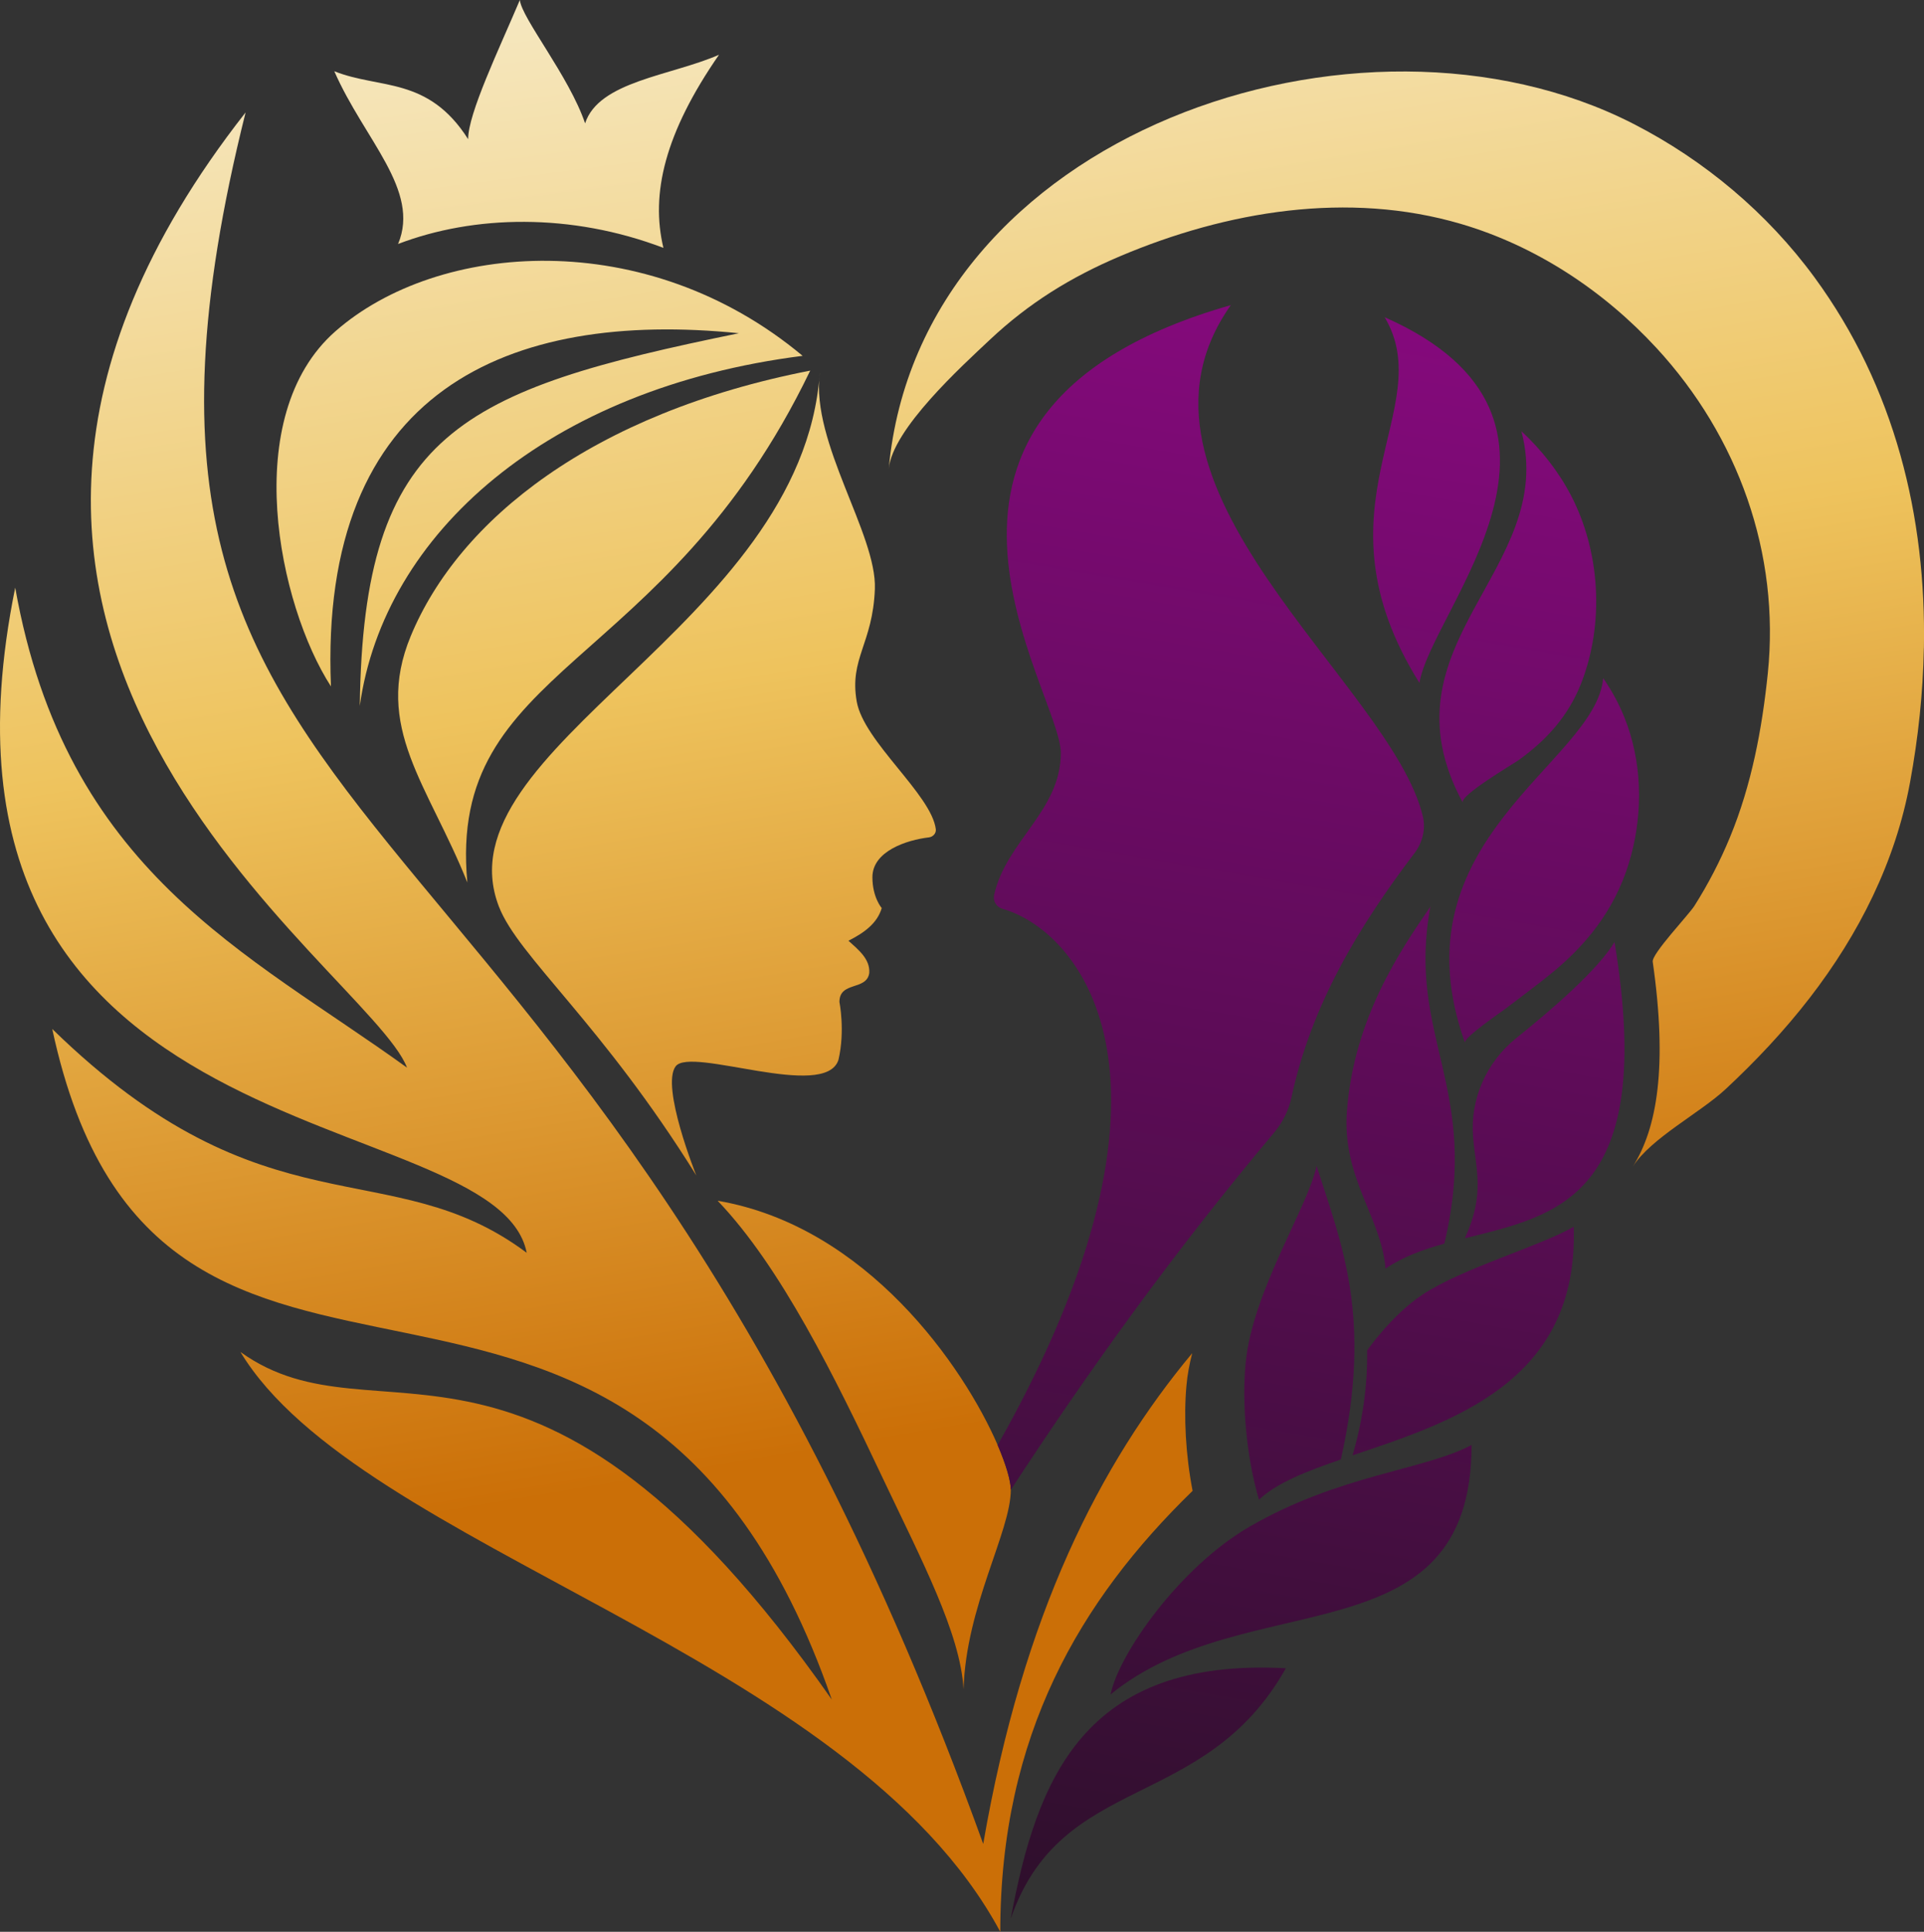 <svg xmlns="http://www.w3.org/2000/svg" xmlns:xlink="http://www.w3.org/1999/xlink" id="Layer_2" data-name="Layer 2" viewBox="0 0 398.45 400"><rect x="0" y="0" width="398.45" height="400" fill="#333333" stroke="none"/><defs><style>      .cls-1 {        fill: url(#linear-gradient-15);      }      .cls-2 {        fill: url(#linear-gradient-13);      }      .cls-3 {        fill: url(#linear-gradient-2);      }      .cls-4 {        fill: url(#linear-gradient-10);      }      .cls-5 {        fill: url(#linear-gradient-12);      }      .cls-6 {        fill: url(#linear-gradient-4);      }      .cls-7 {        fill: url(#linear-gradient-3);      }      .cls-8 {        fill: url(#linear-gradient-5);      }      .cls-9 {        fill: url(#linear-gradient-8);      }      .cls-10 {        fill: url(#linear-gradient-14);      }      .cls-11 {        fill: url(#linear-gradient-17);      }      .cls-12 {        fill: url(#linear-gradient-7);      }      .cls-13 {        fill: url(#linear-gradient-9);      }      .cls-14 {        fill: url(#linear-gradient-11);      }      .cls-15 {        fill: url(#linear-gradient-6);      }      .cls-16 {        fill: url(#linear-gradient-16);      }      .cls-17 {        fill: url(#linear-gradient);      }    </style><linearGradient id="linear-gradient" x1="79.96" y1="-40.68" x2="137.89" y2="306.07" gradientUnits="userSpaceOnUse"><stop offset="0" stop-color="#f8f3df"></stop><stop offset=".54" stop-color="#eec35d"></stop><stop offset="1" stop-color="#cb6f07"></stop></linearGradient><linearGradient id="linear-gradient-2" x1="261.33" y1="-70.98" x2="319.27" y2="275.77" xlink:href="#linear-gradient"></linearGradient><linearGradient id="linear-gradient-3" x1="89.58" y1="-42.28" x2="147.51" y2="304.47" xlink:href="#linear-gradient"></linearGradient><linearGradient id="linear-gradient-4" x1="99.14" y1="-43.88" x2="157.08" y2="302.87" xlink:href="#linear-gradient"></linearGradient><linearGradient id="linear-gradient-5" x1="110.66" y1="-45.81" x2="168.6" y2="300.94" xlink:href="#linear-gradient"></linearGradient><linearGradient id="linear-gradient-6" x1="124.45" y1="-48.11" x2="182.39" y2="298.64" xlink:href="#linear-gradient"></linearGradient><linearGradient id="linear-gradient-7" x1="268.57" y1="40.93" x2="202.11" y2="427.73" gradientUnits="userSpaceOnUse"><stop offset="0" stop-color="#8a0981"></stop><stop offset="1" stop-color="#251023"></stop></linearGradient><linearGradient id="linear-gradient-8" x1="293.84" y1="45.28" x2="227.39" y2="432.07" xlink:href="#linear-gradient-7"></linearGradient><linearGradient id="linear-gradient-9" x1="315.21" y1="48.95" x2="248.75" y2="435.74" xlink:href="#linear-gradient-7"></linearGradient><linearGradient id="linear-gradient-10" x1="341.84" y1="53.52" x2="275.39" y2="440.32" xlink:href="#linear-gradient-7"></linearGradient><linearGradient id="linear-gradient-11" x1="329.11" y1="51.34" x2="262.65" y2="438.13" xlink:href="#linear-gradient-7"></linearGradient><linearGradient id="linear-gradient-12" x1="304.68" y1="47.14" x2="238.23" y2="433.93" xlink:href="#linear-gradient-7"></linearGradient><linearGradient id="linear-gradient-13" x1="341.71" y1="53.5" x2="275.25" y2="440.29" xlink:href="#linear-gradient-7"></linearGradient><linearGradient id="linear-gradient-14" x1="309.81" y1="48.02" x2="243.36" y2="434.82" xlink:href="#linear-gradient-7"></linearGradient><linearGradient id="linear-gradient-15" x1="350.34" y1="54.98" x2="283.89" y2="441.78" xlink:href="#linear-gradient-7"></linearGradient><linearGradient id="linear-gradient-16" x1="322.23" y1="50.15" x2="255.78" y2="436.95" xlink:href="#linear-gradient-7"></linearGradient><linearGradient id="linear-gradient-17" x1="87.83" y1="-172.33" x2="145.77" y2="174.42" gradientTransform="translate(7.74 124.83) rotate(2)" xlink:href="#linear-gradient"></linearGradient></defs><g id="Layer_2-2" data-name="Layer 2"><g><path class="cls-17" d="M246.98,308.7c-23.33,22.68-39.83,50.66-39.83,91.3-31.05-57.87-132.65-79.17-157.36-120.06,28.75,20.65,60.71-16.2,122.47,71.98-41.96-120.77-139.28-35.35-161.44-138.86,44.3,43.23,69.87,25.13,98.26,46.35-6.25-31.88-130.22-18.25-105.93-137.73,10.45,58.87,48.13,75.53,81.14,99.39-7.88-20.72-118.62-89.18-33.43-197.79C10.82,183.44,119.03,147.67,203.62,381.81c8.22-47.69,24.31-78.84,43.28-101.62-.58,2.26-1,4.5-1.19,6.69-.59,6.38-.17,14.43,1.27,21.81Z"></path><path class="cls-3" d="M398.42,134.18c-.17,9.26-1.16,18.56-2.85,27.76-3.01,16.44-10.56,31.45-20.8,44.7-5.23,6.77-11.11,13.01-17.36,18.84-5.29,4.94-15.51,10.18-19.28,16.1,5.04-7.92,7.25-20.72,4.14-42.44-.23-1.64,7.45-9.71,8.62-11.55,2.87-4.53,5.35-9.31,7.39-14.26,4.46-10.82,6.62-22.29,7.82-33.88,2.56-24.83-6.14-49.06-23.04-67.38-10.97-11.89-24.97-21.13-40.49-25.7-23.38-6.88-48.52-2.67-70.6,6.68-10.22,4.33-18.91,9.71-27,17.32-5.77,5.43-20.16,18.48-20.92,26.72C190.44,27.55,281.69-3.33,338.27,25.64c14.72,7.54,27.75,18.48,37.53,31.83,16.62,22.7,23.14,49.52,22.63,76.71Z"></path><path class="cls-7" d="M166.23,73.69c-32.41-27.07-75.55-23.72-96.76-5.1-20.02,17.57-11.8,56.72-.93,73.54-2.56-61.48,36.92-77.96,84.49-73.13-57.65,11.79-77.81,20.59-78.52,77.17,4.97-35.71,38.91-65.81,91.73-72.49Z"></path><path class="cls-6" d="M167.79,76.74c-45.07,8.8-72.73,30.86-82.72,54.95-7.83,18.88,3.63,30.81,11.72,51.05-4.26-45.15,40.75-43.17,71-106Z"></path><path class="cls-8" d="M169.77,77.32c-1.85,14.34,11.84,33.28,11.41,44.64-.43,11.36-5.32,14.34-3.76,23.29,1.45,8.31,15.48,19.26,16.38,26.44.11.85-.58,1.6-1.43,1.7-4.61.54-11.7,2.86-11.7,8.25,0,4.19,1.93,6.39,1.93,6.39-.92,3.14-3.64,5.13-6.89,6.76,2.15,1.94,4.48,3.81,4.31,6.66-.51,3.73-6.18,1.67-6.18,6.02,0,0,1.21,5.96-.2,11.98-2.73,8.52-30.6-2.84-33.72,1.35-3.12,4.19,4.28,22.59,4.28,22.59-19.6-31.52-36.9-45.36-40.88-55.67-12.64-32.74,62.71-58.14,66.44-110.4Z"></path><path class="cls-15" d="M209.33,308.49c0,8.65-9.3,24.12-9.78,41.31-.65-11.62-8.76-26.89-16.75-43.76-9.91-20.95-21.09-43.73-34.18-57.41,30.94,5.29,51.03,34.47,57.99,50.59v.02c1.8,4.18,2.72,7.48,2.72,9.26Z"></path><path class="cls-12" d="M292.91,176.68c-11.56,15.24-21.37,31.42-25.48,50.66-.58,2.65-1.84,5.1-3.58,7.19-21.01,25.02-38.61,49.59-54.52,73.96,0-1.78-.92-5.08-2.72-9.26v-.02c42.77-75.55,17.19-106.41,1-111.03-1.25-.36-2.01-1.59-1.74-2.84,2.49-11.23,13.82-17.42,13.82-29.44,0-12.82-41.46-70.85,35.21-92.72-26.47,37.36,33.3,78.36,39.78,105.93.61,2.65-.13,5.41-1.76,7.57Z"></path><path class="cls-9" d="M266.3,345.43c-41.88-2.24-51.61,22.95-56.98,51.86,10.54-30.56,40.04-21.83,56.98-51.86Z"></path><path class="cls-13" d="M304.75,299.21c-9.86,5.22-27.35,6.11-46.01,16.93-14.49,8.41-27.08,26.4-28.75,34.72,28.11-23,74.76-6.82,74.76-51.65Z"></path><path class="cls-4" d="M332.01,140.43c-1.52,17.57-43.66,33.44-28.63,75.46-.3-1.03,7.61-6.42,8.5-7.1,3.32-2.55,6.71-5.01,9.93-7.68,7.83-6.5,13.4-14.21,16.02-24.13,2.46-9.33,2.19-19.42-1.42-28.42-1.15-2.87-2.63-5.6-4.4-8.13Z"></path><path class="cls-14" d="M315.08,89.31c7.56,28.82-29.93,44.02-12.14,76.89-.77-1.42,10.48-8.04,11.46-8.74,5.91-4.22,10.43-9.23,13.09-16.07,4.78-12.29,3.93-27.14-2.15-38.81-2.6-4.99-6.14-9.46-10.25-13.28Z"></path><path class="cls-5" d="M286.76,65.69c11.34,19.07-15.81,38.95,7.2,75.73,2.41-15.19,40.47-54.67-7.2-75.73Z"></path><path class="cls-2" d="M280.11,301.35c2.05-7.02,3.14-14.49,3.01-21.72,0,0,5.16-7.42,11.5-11.58,8.42-5.54,24.19-9.95,31.28-14.03,1.11,32.22-25.42,40.45-45.8,47.33Z"></path><path class="cls-10" d="M277.69,302.2c-7.19,2.47-13.38,4.89-16.96,8.34-2.61-8.82-3.55-19.88-2.78-28.16,1.38-15.05,13.04-32.59,14.7-40.98,5.21,16.33,11.64,31.3,5.04,60.8Z"></path><path class="cls-1" d="M303.36,256.4c4.27-9.3,2.24-14.28,1.71-20.95-.65-7.88,2.76-15.53,8.93-20.49,7.5-6,16.98-14.24,20.36-19.9,8.72,52.93-11.9,56.57-31,61.34Z"></path><path class="cls-16" d="M299.1,257.51c-4.41,1.23-8.61,2.74-12.17,5.18-.79-10.5-9.05-18.81-7.99-32.61,1.46-19.32,11.12-33.35,17.29-42.36-5.04,27.03,10.58,37.46,2.88,69.8Z"></path><path class="cls-11" d="M137.4,51.33c-19.16-7.29-39.26-6.82-54.96-.81,4.67-11.15-7-21.59-13.21-35.77,9.44,3.78,19.4,1,27.72,14.07-.03-5.26,6.34-18.52,10.71-28.82.35,3.75,10.21,15.8,13.51,25.54,2.84-8.72,17.72-9.83,27.73-14.2-11.23,16.22-14.2,28.79-11.51,39.99Z"></path></g></g></svg>